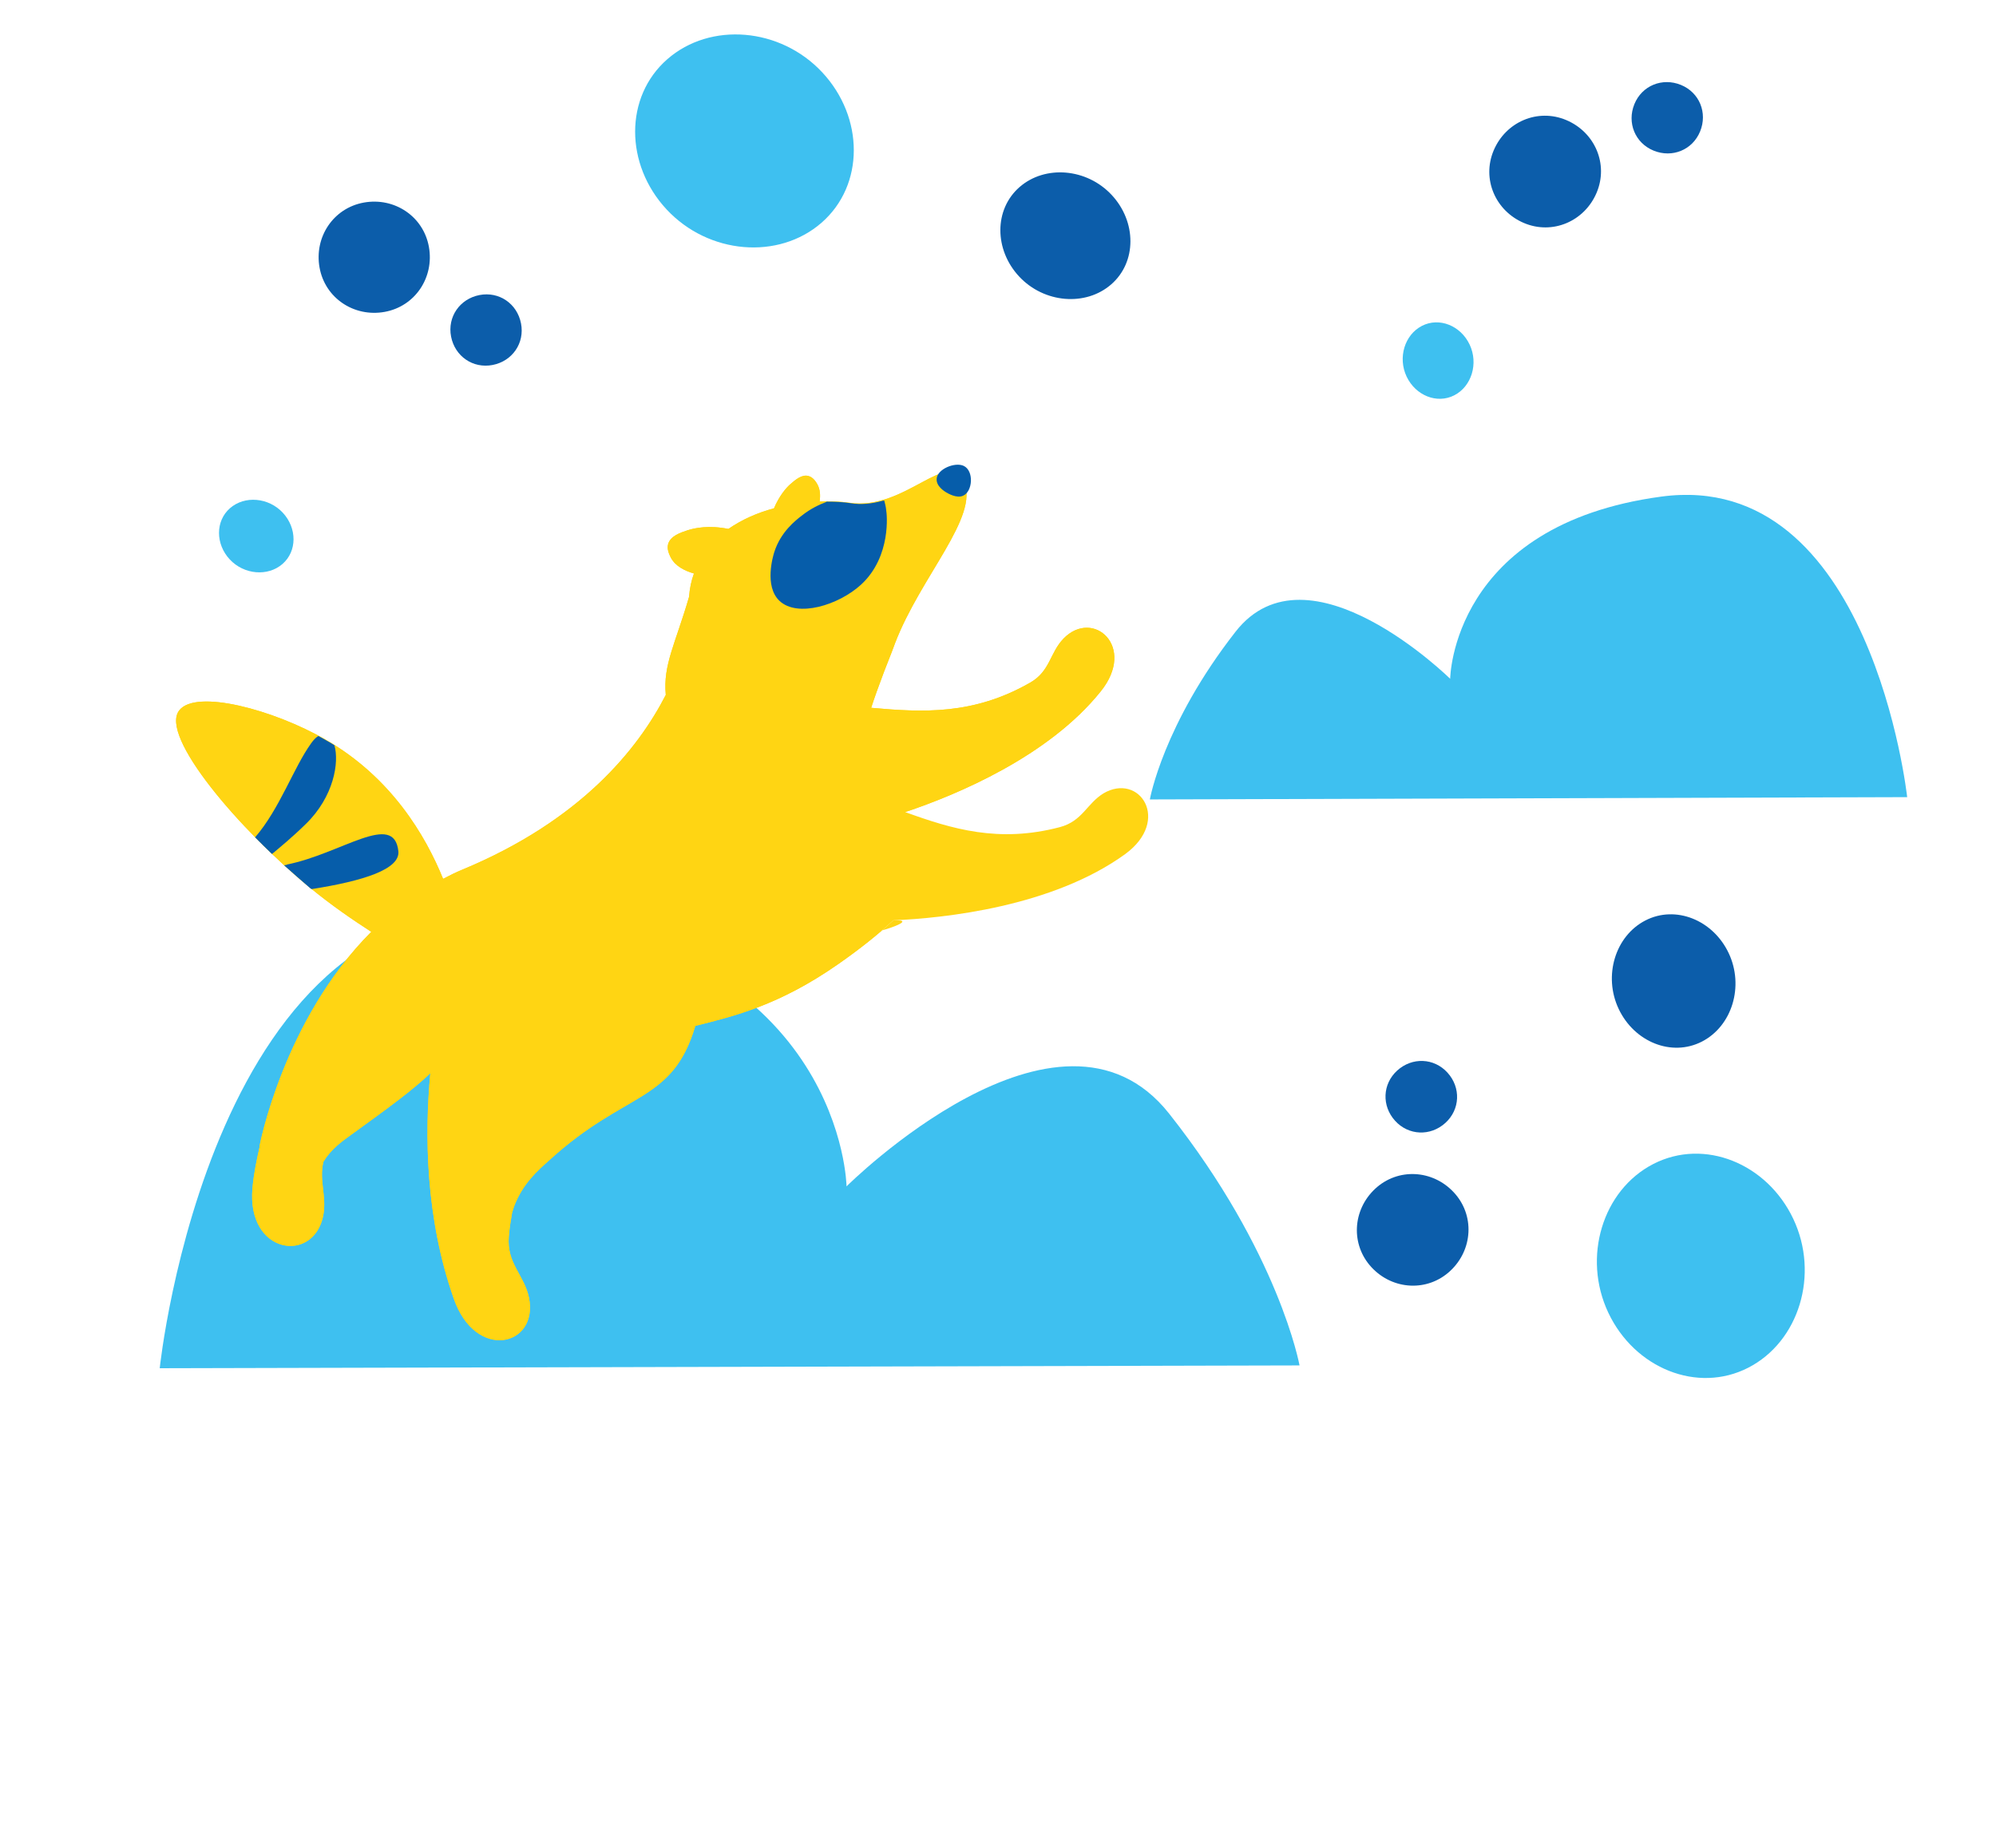 <svg width="473" height="438" viewBox="0 0 473 438" fill="none" xmlns="http://www.w3.org/2000/svg">
<path d="M272.488 189.477L451.951 188.931C451.951 188.931 443.433 111.012 393.703 117.699C343.972 124.387 343.655 160.885 343.655 160.885C343.655 160.885 310.009 127.691 292.801 149.713C275.593 171.734 272.488 189.477 272.488 189.477Z" fill="#3EC0F0"/>
<path d="M307.956 323.622L37.85 324.288C37.85 324.288 50.024 206.945 124.926 216.598C199.828 226.25 200.609 281.18 200.609 281.18C200.609 281.18 250.972 230.942 277.054 263.943C303.136 296.944 307.956 323.622 307.956 323.622Z" fill="#3EC0F0"/>
<path d="M261.58 187.984C257.518 190.439 256.557 194.603 251.155 196.04C236.7 199.851 225.589 196.497 214.504 192.471C226.781 188.372 248.514 179.266 260.856 163.851C269.382 153.255 259.045 144.189 252.051 151.324C248.731 154.767 248.897 159.071 244.111 161.802C230.682 169.483 218.73 168.869 206.444 167.759C207.233 165.319 208.223 162.568 209.47 159.277C211.166 154.985 211.976 152.842 212.097 152.461C218.156 136.613 232.15 122.417 228.423 114.207C224.628 106.075 214.491 121.105 201.326 119.166C199.221 118.874 196.83 118.751 194.234 118.866C194.427 117.438 194.393 115.953 193.629 114.669C193.375 114.241 192.696 113.1 191.559 112.811C190.04 112.401 188.498 113.705 187.379 114.68C186.328 115.575 184.682 117.482 183.413 120.477C179.544 121.504 175.866 123.113 172.607 125.361C168 124.433 164.627 125.126 162.883 125.7C161.139 126.274 158.962 127.029 158.352 128.86C157.931 130.23 158.7 131.588 158.966 132.163C160.085 134.24 162.244 135.272 164.451 135.929C163.83 137.612 163.441 139.427 163.292 141.447C160.022 152.7 157.101 157.528 157.774 164.697C151.197 177.531 137.626 194.45 109.605 206.1C108.014 206.738 106.509 207.518 105.003 208.298C100.829 198.036 92.751 184.264 77.136 175.286C64.861 168.222 46.414 163.246 42.472 168.372C37.708 174.45 56.746 196.648 73.374 210.314C78.521 214.552 83.535 217.98 87.987 220.854C67.115 241.73 61.493 271.686 61.493 271.686C61.498 271.76 61.504 271.834 61.509 271.908C60.774 275.087 60.119 278.335 59.834 281.556C58.386 297.364 74.396 299.541 76.608 288.068C77.462 283.466 75.557 279.81 76.644 275.34C78.437 272.381 80.982 270.557 83.174 268.983C91.656 262.855 98.014 258.222 101.974 254.361C100.639 268.672 100.748 288.459 107.518 307.759C112.705 322.71 127.622 319.088 125.37 307.643C124.303 302.215 120.01 299.478 120.58 293.036C120.736 291.09 121.044 289.207 121.358 287.398C121.543 286.863 121.658 286.408 121.842 285.874C123.906 280.514 127.332 277.509 130.337 274.834C148.409 258.405 159.349 261.474 164.78 243.142C174.061 240.825 184.591 238.269 198.47 228.62C203.852 224.878 208.209 221.359 211.693 218.127C223.786 217.615 249.411 214.921 266.655 202.422C277.603 194.402 269.995 182.978 261.437 188.069L261.58 187.984Z" fill="#FFD513"/>
<path d="M193.559 210.647C189.496 213.102 211.705 204.135 206.303 205.573C191.848 209.384 217.376 199.38 214.504 192.471C226.781 188.372 248.514 179.266 260.856 163.851C269.382 153.255 259.045 144.189 252.051 151.324C248.731 154.767 248.897 159.071 244.111 161.802C230.682 169.483 218.73 168.869 206.444 167.759C207.233 165.319 208.223 162.568 209.47 159.277C211.166 154.985 211.976 152.842 212.097 152.461C218.156 136.613 232.15 122.417 228.423 114.207C224.628 106.075 214.491 121.105 201.326 119.166C199.221 118.874 196.83 118.751 194.234 118.866C194.427 117.438 194.393 115.953 193.629 114.669C193.375 114.241 192.696 113.1 191.559 112.811C190.04 112.401 188.498 113.705 187.379 114.68C186.328 115.575 184.682 117.482 183.413 120.477C179.544 121.504 175.866 123.113 172.607 125.361C168 124.433 164.627 125.126 162.883 125.7C161.139 126.274 158.962 127.029 158.352 128.86C157.931 130.23 158.7 131.588 158.966 132.163C160.085 134.24 162.244 135.272 164.451 135.929C163.83 137.612 163.441 139.427 163.292 141.447C160.022 152.7 157.101 157.528 157.774 164.697C151.197 177.531 137.626 194.45 109.605 206.1C108.014 206.738 106.509 207.518 105.003 208.298C100.829 198.036 92.751 184.264 77.136 175.286C64.861 168.221 46.414 163.246 42.472 168.372C37.708 174.45 56.746 196.648 73.374 210.314C78.521 214.552 83.535 217.98 87.987 220.854C67.115 241.73 61.493 271.686 61.493 271.686C61.498 271.76 61.504 271.834 61.509 271.908C60.774 275.087 60.119 278.335 59.834 281.556C58.386 297.364 74.396 299.541 76.608 288.068C77.462 283.466 75.557 279.81 76.644 275.34C78.437 272.381 80.982 270.557 83.174 268.983C91.656 262.855 98.014 258.222 101.974 254.361C100.639 268.672 100.748 288.459 107.518 307.759C112.705 322.71 127.622 319.088 125.37 307.643C124.303 302.215 120.01 299.478 120.58 293.036C120.736 291.09 121.044 289.207 121.358 287.398C121.543 286.863 121.658 286.408 121.842 285.874C123.906 280.514 127.332 277.509 130.337 274.834C148.409 258.405 159.349 261.474 164.78 243.142C174.061 240.825 184.591 238.269 198.47 228.62C203.852 224.878 208.209 221.359 211.693 218.127C223.786 217.615 179.924 229.542 197.168 217.043C208.116 209.023 194.549 210.461 185.992 215.553L193.559 210.647Z" fill="#FFD513"/>
<path d="M221.97 113.488C221.799 115.212 223.826 116.478 224.292 116.741C224.525 116.873 226.706 118.202 228.217 117.496C230.526 116.508 230.835 111.574 228.369 110.415C226.289 109.451 222.173 111.166 221.965 113.414L221.97 113.488Z" fill="#065DAA"/>
<path d="M67.996 204.978C67.774 204.994 67.552 205.01 67.335 205.101C69.406 206.958 71.472 208.742 73.457 210.457C73.616 210.594 73.696 210.663 73.849 210.726C86.283 208.774 94.787 205.994 94.404 201.78C93.403 192.179 80.973 202.316 67.991 204.904L67.996 204.978Z" fill="#065DAA"/>
<path d="M75.435 174.443C74.865 174.782 74.31 175.344 73.704 176.207C69.584 181.941 66.28 191.708 60.449 198.46C61.736 199.78 63.097 201.094 64.458 202.409C66.491 200.697 69.3 198.408 72.494 195.272C79.093 188.835 80.433 180.7 79.241 176.62C78.616 176.219 77.918 175.824 77.219 175.429C76.674 175.096 76.054 174.77 75.435 174.443Z" fill="#065DAA"/>
<path d="M195.804 118.975C194.065 119.623 192.052 120.589 190.082 122.147C188.461 123.382 185.013 126.09 183.498 130.815C183.193 131.73 181.043 138.957 184.719 142.409C188.956 146.415 198.712 143.469 204.082 138.536C211.33 131.829 210.133 121.573 210.021 121.06C209.946 120.024 209.658 119.152 209.546 118.639L209.25 118.661C206.772 119.363 204.118 119.706 201.404 119.235C199.749 118.984 197.882 118.897 195.872 118.895L195.804 118.975Z" fill="#065DAA"/>
<path d="M91.148 73.921C83.911 75.226 77.033 70.669 75.728 63.431C74.422 56.194 78.98 49.316 86.217 48.011C93.454 46.706 100.332 51.263 101.637 58.5C102.943 65.738 98.385 72.615 91.148 73.921Z" fill="#0C5DAA"/>
<path d="M116.74 86.504C112.072 87.41 107.801 84.444 106.894 79.776C105.988 75.108 108.954 70.837 113.622 69.93C118.29 69.024 122.561 71.99 123.468 76.658C124.374 81.326 121.408 85.597 116.74 86.504Z" fill="#0C5DAA"/>
<path d="M378.356 45.682C375.491 52.456 367.914 55.721 361.141 52.856C354.368 49.991 351.102 42.414 353.967 35.641C356.833 28.868 364.409 25.602 371.183 28.468C377.956 31.333 381.221 38.909 378.356 45.682Z" fill="#0C5DAA"/>
<path d="M402.887 31.138C401.093 35.542 396.274 37.496 391.87 35.702C387.466 33.908 385.512 29.089 387.306 24.685C389.1 20.281 393.919 18.327 398.323 20.121C402.727 21.915 404.681 26.734 402.887 31.138Z" fill="#0C5DAA"/>
<path d="M325.868 281.762C320.491 286.778 320.026 295.016 325.042 300.393C330.059 305.771 338.296 306.236 343.674 301.219C349.051 296.203 349.517 287.965 344.5 282.588C339.483 277.21 331.246 276.745 325.868 281.762Z" fill="#0C5DAA"/>
<path d="M331.105 253.728C327.585 256.925 327.405 262.122 330.602 265.642C333.799 269.162 338.996 269.343 342.516 266.145C346.036 262.948 346.217 257.751 343.019 254.231C339.822 250.711 334.625 250.531 331.105 253.728Z" fill="#0C5DAA"/>
<path d="M241.496 65.522C235.594 59.18 235.537 49.637 241.603 44.341C247.67 39.045 257.543 39.87 263.446 46.212C269.349 52.554 269.405 62.097 263.339 67.393C257.273 72.689 247.399 71.864 241.496 65.522Z" fill="#0C5DAA"/>
<path d="M383.585 239.13C387.29 246.962 396.133 250.549 403.3 246.875C410.466 243.201 413.355 233.724 409.65 225.893C405.945 218.061 397.102 214.474 389.936 218.148C382.77 221.821 379.88 231.298 383.585 239.13Z" fill="#0C5DAA"/>
<path d="M157.967 49.636C148.043 38.973 147.947 22.929 158.147 14.024C168.347 5.119 184.947 6.507 194.872 17.17C204.796 27.834 204.892 43.878 194.692 52.782C184.493 61.687 167.892 60.3 157.967 49.636Z" fill="#3EC0F0"/>
<path d="M381.137 311.146C387.367 324.314 402.235 330.344 414.284 324.167C426.333 317.991 431.191 302.056 424.962 288.888C418.732 275.72 403.864 269.69 391.815 275.867C379.766 282.043 374.908 297.977 381.137 311.146Z" fill="#3EC0F0"/>
<path d="M54.442 132.585C51.059 128.951 51.027 123.483 54.503 120.448C57.979 117.414 63.636 117.887 67.019 121.521C70.401 125.155 70.433 130.622 66.957 133.657C63.481 136.692 57.824 136.219 54.442 132.585Z" fill="#3EC0F0"/>
<path d="M333.33 89.254C335.452 93.741 340.519 95.796 344.626 93.691C348.732 91.586 350.388 86.156 348.265 81.668C346.142 77.181 341.075 75.126 336.968 77.231C332.862 79.336 331.207 84.766 333.33 89.254Z" fill="#3EC0F0"/>
</svg>
